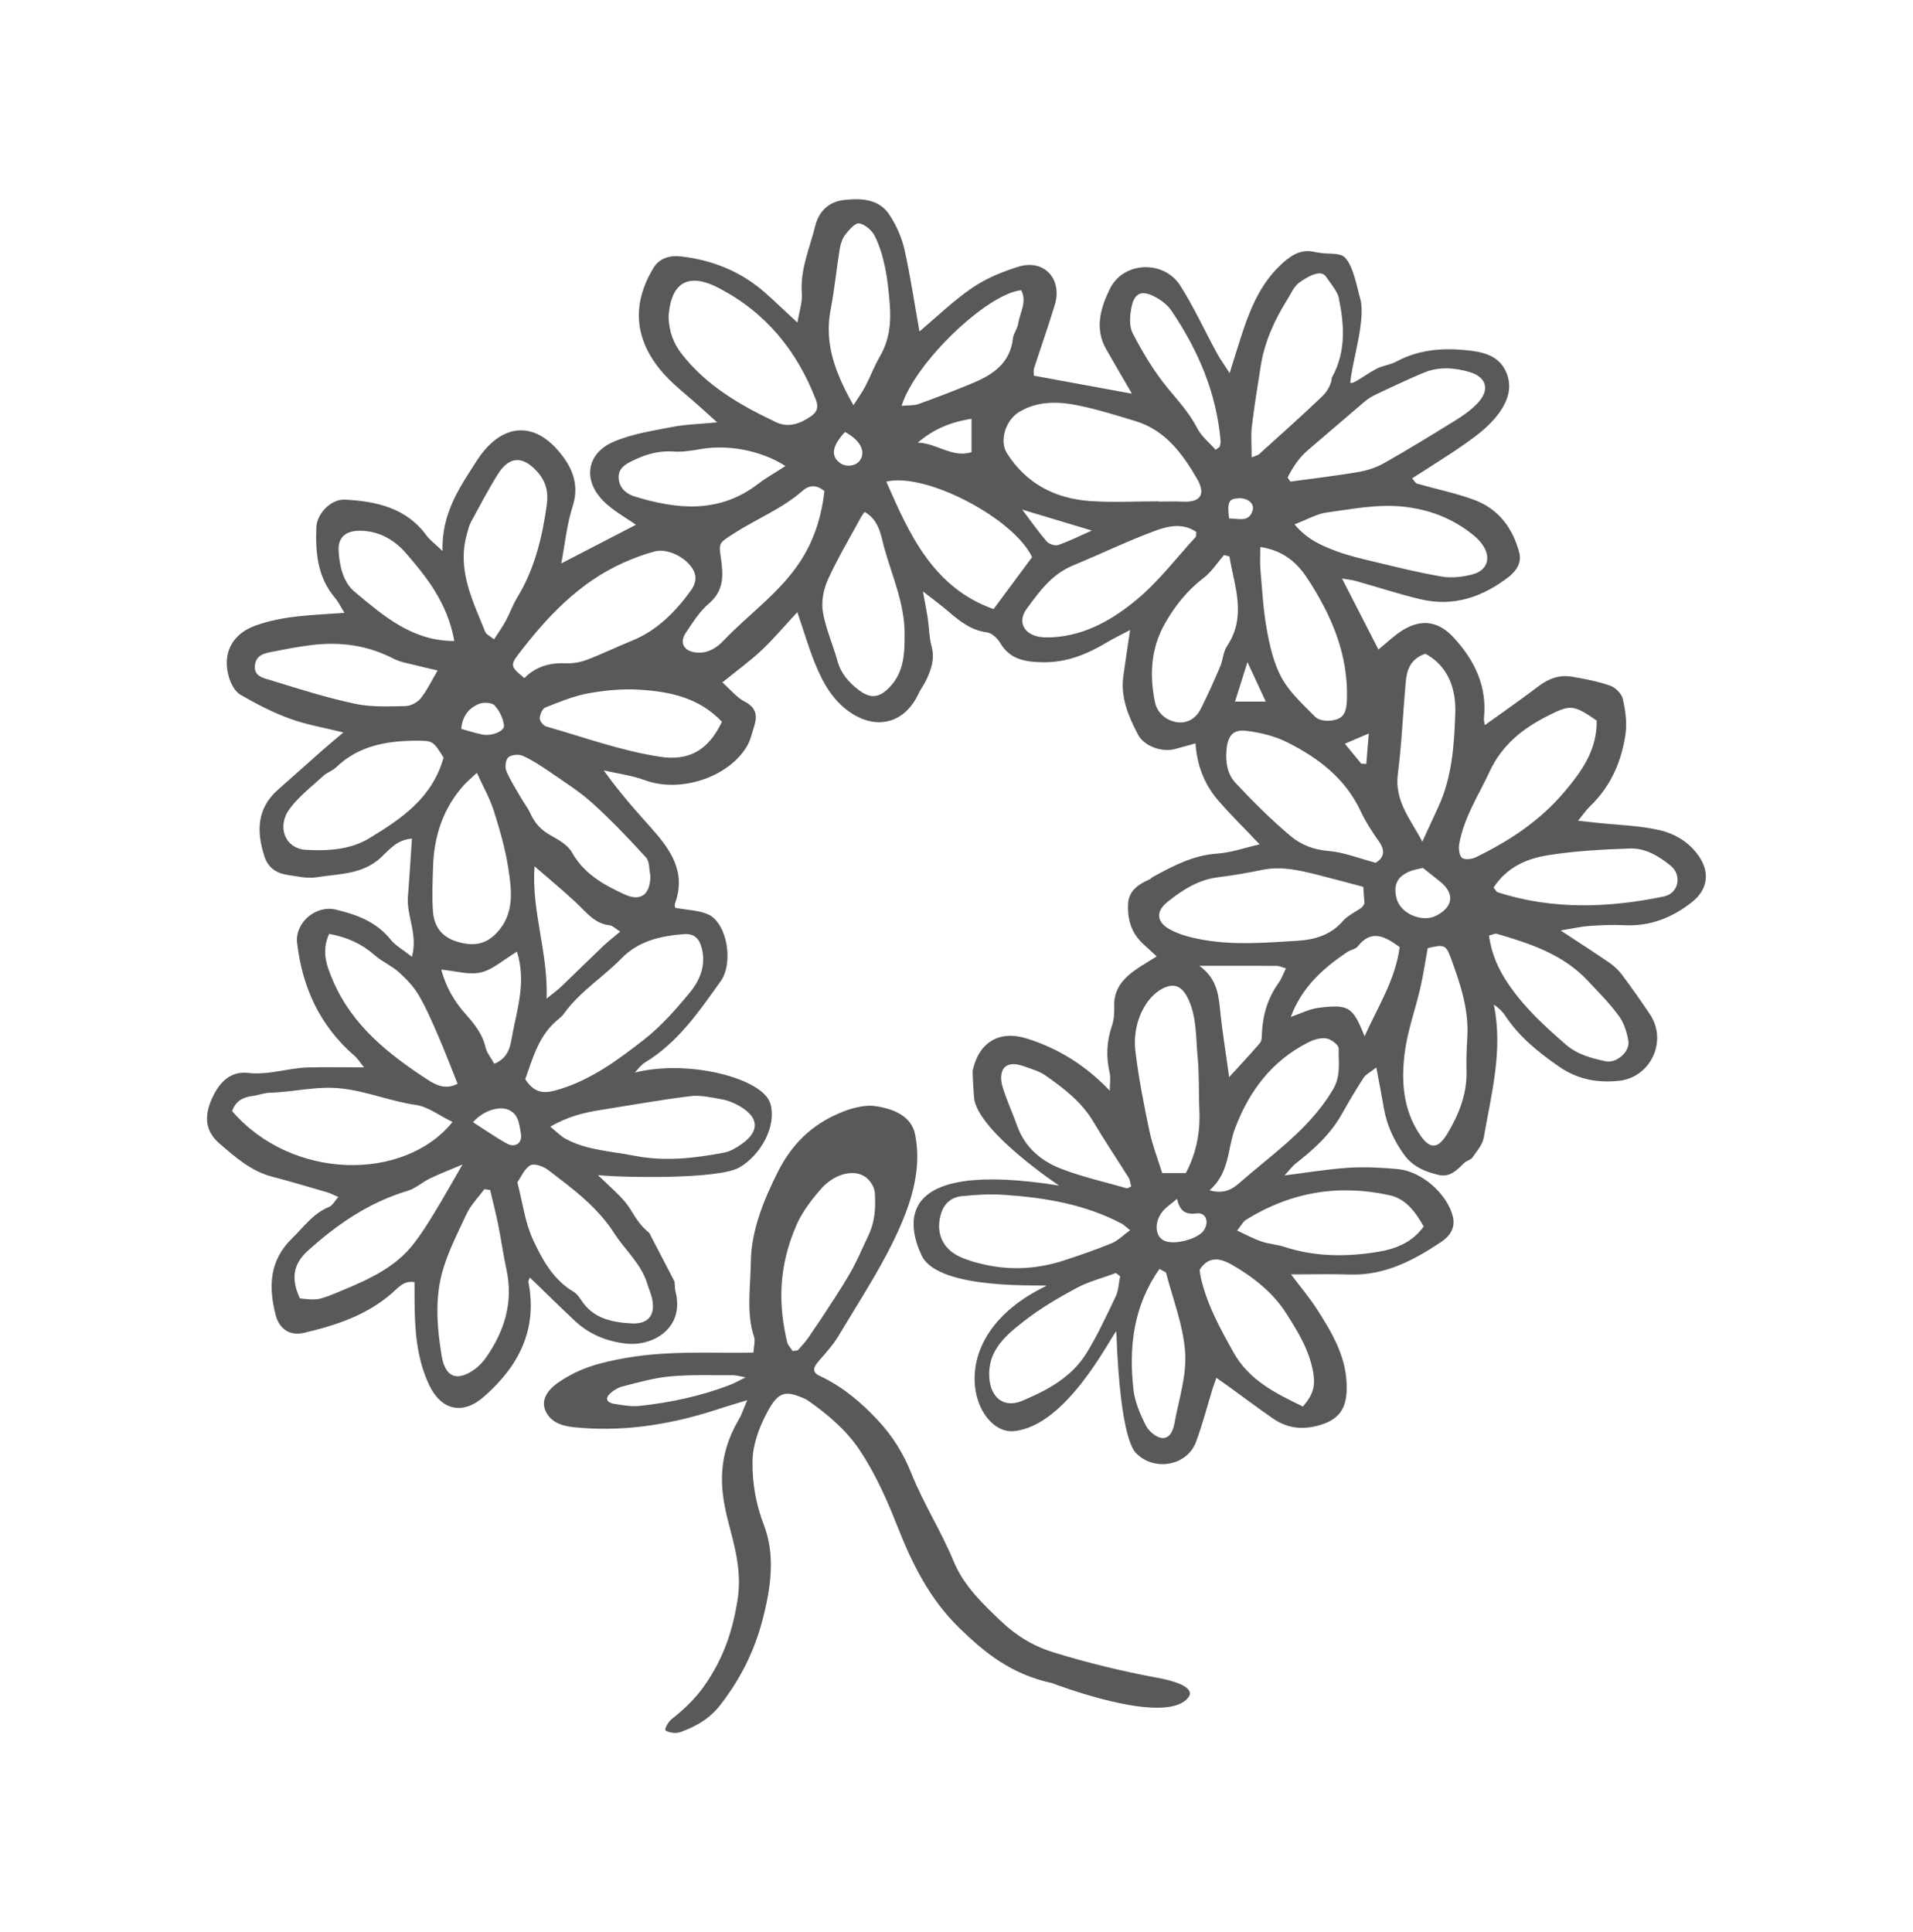 <?xml version="1.0" encoding="utf-8"?>
<!-- Generator: Adobe Illustrator 16.0.3, SVG Export Plug-In . SVG Version: 6.00 Build 0)  -->
<!DOCTYPE svg PUBLIC "-//W3C//DTD SVG 1.1//EN" "http://www.w3.org/Graphics/SVG/1.1/DTD/svg11.dtd">
<svg version="1.1" id="Layer_1" xmlns="http://www.w3.org/2000/svg" xmlns:xlink="http://www.w3.org/1999/xlink" x="0px" y="0px"
	 width="100px" height="101px" viewBox="0 0 100 101" enable-background="new 0 0 100 101" xml:space="preserve">
<g>
	<g>
		<path fill="#58595B" d="M60.576,26.208c0,0.005,0,0.008,0,0.014c0.41,0,0.824-0.019,1.234,0.003
			c0.998,0.054,1.213-0.426,0.762-1.201c-0.762-1.308-1.66-2.545-3.229-3.014c-0.984-0.295-1.968-0.609-2.974-0.814
			c-1.054-0.214-2.121-0.247-3.101,0.345c-0.694,0.42-1.041,1.502-0.635,2.146c1.006,1.597,2.523,2.377,4.357,2.507
			C58.182,26.276,59.381,26.208,60.576,26.208z M27.457,56.419c0.543,0.839,1.113,0.729,1.803,0.521
			c1.676-0.514,3.049-1.537,4.389-2.578c0.9-0.701,1.678-1.586,2.408-2.471c0.525-0.637,0.852-1.417,0.631-2.304
			c-0.121-0.484-0.365-0.796-0.93-0.754c-1.223,0.093-2.381,0.354-3.273,1.271c-0.971,0.998-2.186,1.739-3.01,2.892
			c-0.078,0.109-0.184,0.204-0.291,0.29C28.16,54.111,27.855,55.313,27.457,56.419z M34.951,16.587
			c0.021,0.73,0.248,1.358,0.688,1.92c1.301,1.669,3.076,2.689,4.941,3.57c0.635,0.301,1.27,0.069,1.828-0.327
			c0.316-0.224,0.393-0.465,0.234-0.874c-0.996-2.555-2.611-4.54-5.074-5.821c-1.523-0.794-2.443-0.347-2.609,1.351
			C34.953,16.474,34.953,16.542,34.951,16.587z M23.656,58.654c-0.701-0.34-1.283-0.801-1.918-0.891
			c-1.318-0.188-2.541-0.709-3.885-0.861c-1.301-0.146-2.5,0.193-3.748,0.222c-0.303,0.007-0.6,0.134-0.902,0.17
			c-0.523,0.06-0.898,0.286-1.068,0.793C15.277,61.73,21.146,61.766,23.656,58.654z M71.266,46.362
			c-0.811-0.213-1.619-0.436-2.432-0.639c-0.932-0.233-1.861-0.451-2.837-0.251c-0.767,0.157-1.54,0.293-2.317,0.388
			c-1.035,0.125-1.863,0.663-2.643,1.282c-0.63,0.499-0.596,1.062,0.129,1.452c0.499,0.271,1.079,0.42,1.643,0.523
			c1.66,0.308,3.338,0.168,5.006,0.065c0.895-0.056,1.736-0.289,2.377-1.024c0.258-0.299,0.658-0.475,0.988-0.713
			c0.051-0.037,0.078-0.108,0.147-0.207C71.311,47.012,71.292,46.744,71.266,46.362z M27.412,35.447
			c0.58-0.587,1.301-0.806,2.131-0.771c0.371,0.015,0.768-0.043,1.113-0.174c0.799-0.3,1.566-0.68,2.357-0.998
			c1.328-0.535,2.281-1.504,3.1-2.63c0.23-0.318,0.336-0.676,0.133-1.064c-0.332-0.639-1.318-1.162-2.01-0.985
			c-0.561,0.145-1.111,0.354-1.641,0.59c-2.32,1.038-3.998,2.826-5.504,4.8C26.664,34.771,26.707,34.881,27.412,35.447z
			 M27.045,61.809c0.281,1.09,0.404,2.106,0.814,2.991c0.482,1.043,1.053,2.095,2.119,2.728c0.17,0.099,0.301,0.283,0.414,0.453
			c0.617,0.944,1.588,1.145,2.602,1.203c0.887,0.053,1.275-0.423,1.096-1.278c-0.055-0.269-0.172-0.521-0.252-0.784
			c-0.316-1.057-1.16-1.762-1.727-2.646c-0.9-1.41-2.201-2.348-3.477-3.326c-0.24-0.184-0.713-0.344-0.914-0.229
			C27.412,61.098,27.246,61.521,27.045,61.809z M71.916,45.104c0.359-0.225,0.555-0.56,0.176-1.102
			c-0.354-0.504-0.699-1.025-0.958-1.582c-0.8-1.717-2.207-2.79-3.825-3.604c-0.656-0.332-1.422-0.521-2.158-0.609
			c-0.699-0.087-0.967,0.261-1.035,0.977c-0.063,0.646,0.039,1.287,0.471,1.746c0.913,0.973,1.862,1.925,2.882,2.781
			c0.533,0.448,1.203,0.715,1.976,0.775C70.238,44.549,71.018,44.868,71.916,45.104z M23.188,39.605
			c-0.547-0.869-0.547-0.894-1.516-0.883c-1.508,0.017-2.943,0.279-4.094,1.385c-0.191,0.186-0.477,0.273-0.676,0.454
			c-0.604,0.555-1.277,1.065-1.758,1.717c-0.701,0.952-0.232,2.095,0.863,2.151c1.131,0.06,2.314-0.005,3.307-0.612
			C20.959,42.812,22.588,41.742,23.188,39.605z M83.468,37.672c-1.21-0.834-1.368-0.853-2.549-0.256
			c-1.31,0.661-2.396,1.515-3.048,2.914c-0.576,1.24-1.342,2.395-1.588,3.769c-0.043,0.242-0.016,0.6,0.134,0.74
			c0.127,0.12,0.515,0.08,0.72-0.02c1.764-0.854,3.371-1.915,4.653-3.439C82.691,40.31,83.48,39.222,83.468,37.672z M67.309,24.96
			c0.047,0.072,0.094,0.145,0.143,0.217c1.173-0.162,2.351-0.297,3.52-0.495c0.465-0.079,0.945-0.228,1.356-0.458
			c1.248-0.706,2.473-1.456,3.694-2.21c0.405-0.252,0.813-0.528,1.149-0.864c0.785-0.782,0.505-1.45-0.354-1.701
			c-0.823-0.24-1.625-0.287-2.418,0.045c-0.821,0.344-1.625,0.729-2.433,1.107c-0.217,0.102-0.43,0.224-0.61,0.376
			c-0.996,0.842-1.979,1.699-2.972,2.543C67.908,23.924,67.583,24.423,67.309,24.96z M59.076,64.313
			c-0.27-0.213-0.34-0.291-0.426-0.336c-1.92-1.02-4.01-1.365-6.139-1.513c-0.746-0.053-1.507-0.008-2.25,0.071
			c-0.496,0.053-0.885,0.348-1.055,0.867c-0.32,0.981,0.025,1.865,0.971,2.299c0.431,0.197,0.9,0.324,1.365,0.425
			c1.371,0.292,2.729,0.204,4.06-0.229c0.848-0.275,1.688-0.567,2.514-0.904C58.434,64.861,58.691,64.59,59.076,64.313z
			 M45.195,26.762c-0.068,0.101-0.135,0.179-0.184,0.269c-0.586,1.083-1.221,2.146-1.73,3.264c-0.229,0.502-0.355,1.143-0.268,1.679
			c0.141,0.869,0.521,1.698,0.758,2.556c0.182,0.672,0.602,1.153,1.129,1.55c0.619,0.468,1.084,0.402,1.623-0.176
			c0.748-0.798,0.768-1.775,0.764-2.794c-0.004-1.581-0.656-3.004-1.066-4.477C46.049,28.013,45.971,27.194,45.195,26.762z
			 M24.928,40.401c-0.342,0.322-0.527,0.474-0.684,0.648c-1.078,1.207-1.553,2.647-1.604,4.24c-0.027,0.789-0.064,1.583-0.006,2.367
			c0.061,0.771,0.445,1.324,1.262,1.572c0.797,0.241,1.457,0.178,2.053-0.442c0.961-1.004,0.803-2.226,0.621-3.407
			c-0.156-1.011-0.447-2.01-0.756-2.989C25.613,41.755,25.275,41.162,24.928,40.401z M46.332,25.179
			c1.23,2.826,2.482,5.552,5.605,6.664c0.682-0.92,1.348-1.819,2.014-2.717C53.016,27.124,48.416,24.675,46.332,25.179z
			 M43.098,25.672c-0.404-0.333-0.785-0.331-1.137-0.021c-1.088,0.959-2.441,1.483-3.639,2.263
			c-0.746,0.484-0.756,0.457-0.633,1.299c0.127,0.869,0.156,1.676-0.637,2.343c-0.486,0.41-0.84,0.991-1.203,1.529
			c-0.34,0.507-0.109,0.939,0.496,1.021c0.607,0.082,1.096-0.215,1.471-0.608c1.309-1.379,2.896-2.466,3.979-4.091
			C42.566,28.245,42.936,27.022,43.098,25.672z M25.826,33.423c0.227-0.354,0.441-0.65,0.615-0.971
			c0.213-0.393,0.359-0.823,0.59-1.202c0.916-1.499,1.314-3.155,1.553-4.869c0.09-0.651-0.045-1.214-0.494-1.716
			c-0.756-0.845-1.469-0.83-2.068,0.13c-0.51,0.815-0.955,1.672-1.414,2.517c-0.096,0.178-0.137,0.389-0.195,0.586
			c-0.541,1.868,0.289,3.487,0.951,5.132C25.418,33.165,25.609,33.245,25.826,33.423z M74.633,49.565
			c-0.142,0.77-0.238,1.444-0.392,2.107c-0.261,1.123-0.666,2.223-0.81,3.359c-0.185,1.465-0.1,2.938,0.768,4.251
			c0.539,0.817,0.962,0.823,1.482-0.054c0.6-1.006,1.014-2.067,0.979-3.271c-0.017-0.581,0.009-1.166,0.043-1.747
			c0.082-1.44-0.368-2.776-0.849-4.094C75.585,49.367,75.479,49.372,74.633,49.565z M61.988,61.325
			c0.556-1.05,0.759-2.142,0.707-3.298c-0.043-0.924,0-1.855-0.09-2.775c-0.104-1.051-0.035-2.145-0.539-3.123
			c-0.299-0.578-0.7-0.746-1.271-0.462c-0.318,0.16-0.618,0.437-0.822,0.731c-0.533,0.763-0.723,1.668-0.619,2.559
			c0.166,1.395,0.438,2.777,0.728,4.152c0.157,0.757,0.444,1.486,0.67,2.216C61.234,61.325,61.605,61.325,61.988,61.325z
			 M62.537,27.813c-0.676-0.479-1.452-0.323-2.117-0.078c-1.469,0.539-2.885,1.231-4.336,1.828
			c-1.105,0.456-1.762,1.373-2.426,2.279c-0.416,0.566-0.223,1.167,0.441,1.391c0.311,0.104,0.672,0.1,1.006,0.077
			c1.682-0.118,3.098-0.947,4.324-1.971c1.141-0.95,2.063-2.165,3.073-3.27C62.54,28.032,62.521,27.943,62.537,27.813z
			 M25.621,62.209c-0.102-0.014-0.203-0.027-0.305-0.041C25,62.604,24.6,63.001,24.379,63.48c-0.512,1.113-1.104,2.23-1.354,3.412
			c-0.273,1.289-0.16,2.65,0.061,3.976c0.186,1.114,0.777,1.382,1.705,0.731c0.246-0.172,0.463-0.41,0.635-0.658
			c0.955-1.379,1.412-2.873,1.051-4.563c-0.172-0.801-0.287-1.614-0.447-2.418C25.91,63.372,25.758,62.792,25.621,62.209z
			 M28.766,58.902c0.33,0.265,0.549,0.5,0.818,0.644c1.115,0.593,2.367,0.634,3.576,0.873c1.588,0.313,3.137,0.133,4.688-0.161
			c0.322-0.061,0.641-0.252,0.916-0.445c0.953-0.676,0.922-1.381-0.086-1.98c-0.291-0.173-0.625-0.307-0.955-0.365
			c-0.539-0.101-1.1-0.229-1.631-0.164c-1.559,0.19-3.107,0.471-4.66,0.717C30.559,58.157,29.703,58.354,28.766,58.902z
			 M65.881,28.596c0,0.43-0.025,0.801,0.006,1.166c0.092,1.059,0.146,2.126,0.338,3.167c0.157,0.866,0.363,1.771,0.783,2.527
			c0.424,0.761,1.118,1.379,1.739,2.016c0.157,0.161,0.498,0.225,0.744,0.206c0.672-0.054,0.892-0.313,0.918-1.102
			c0.079-2.358-0.802-4.406-2.066-6.337C67.771,29.367,67.048,28.774,65.881,28.596z M67.67,27.413
			c0.657,0.793,1.441,1.125,2.23,1.416c0.604,0.222,1.238,0.373,1.867,0.521c1.198,0.285,2.396,0.591,3.608,0.793
			c0.522,0.087,1.108,0.02,1.625-0.124c0.769-0.214,0.954-0.877,0.5-1.536c-0.135-0.195-0.312-0.371-0.496-0.52
			c-1.071-0.866-2.3-1.336-3.671-1.478c-1.342-0.138-2.652,0.128-3.965,0.305C68.818,26.865,68.299,27.175,67.67,27.413z
			 M24.178,60.878c-0.717,0.304-1.221,0.495-1.703,0.729c-0.398,0.192-0.748,0.52-1.162,0.645c-2.018,0.604-3.697,1.752-5.232,3.145
			c-0.762,0.692-0.877,1.465-0.402,2.482c0.963,0.104,0.961,0.102,2.25-0.436c1.4-0.58,2.773-1.215,3.727-2.461
			c0.393-0.515,0.738-1.066,1.076-1.621C23.186,62.614,23.613,61.852,24.178,60.878z M64.266,29.091
			c-0.094-0.025-0.187-0.051-0.279-0.076c-0.353,0.403-0.649,0.876-1.067,1.195c-0.835,0.637-1.46,1.412-1.985,2.316
			c-0.771,1.322-0.856,2.709-0.567,4.154c0.108,0.548,0.517,0.92,1.017,1.047c0.578,0.149,1.098-0.11,1.379-0.659
			c0.368-0.727,0.701-1.472,1.021-2.222c0.147-0.343,0.153-0.765,0.354-1.064C65.186,32.208,64.525,30.654,64.266,29.091z
			 M65.43,23.911c0.254-0.104,0.329-0.115,0.377-0.157c1.11-1.007,2.234-2,3.314-3.039c0.252-0.24,0.484-0.633,0.498-0.966
			c0.807-1.452,0.613-2.938,0.363-4.181c-0.066-0.333-0.463-0.8-0.668-1.107c-0.28-0.421-1.021,0.041-1.406,0.322
			c-0.271,0.198-0.422,0.566-0.598,0.849c-0.678,1.083-1.209,2.232-1.408,3.508c-0.164,1.052-0.34,2.103-0.463,3.157
			C65.382,22.789,65.43,23.295,65.43,23.911z M17.205,48.821c-0.42,0.922-0.125,1.686,0.199,2.441
			c1.004,2.348,2.902,3.85,4.959,5.188c0.434,0.283,0.943,0.531,1.557,0.206c-0.35-0.869-0.662-1.698-1.016-2.511
			c-0.313-0.722-0.623-1.449-1.021-2.125c-0.266-0.451-0.648-0.85-1.041-1.202c-0.379-0.339-0.873-0.549-1.256-0.884
			C18.922,49.351,18.17,48.997,17.205,48.821z M74.423,64.117c-0.462-0.817-0.964-1.454-1.788-1.635
			c-2.668-0.586-5.182-0.162-7.506,1.289c-0.15,0.095-0.242,0.287-0.461,0.559c0.494,0.227,0.875,0.438,1.279,0.574
			c0.389,0.132,0.813,0.154,1.201,0.281c1.578,0.516,3.188,0.525,4.795,0.273C72.893,65.313,73.801,64.986,74.423,64.117z
			 M58.555,66.723c-0.072-0.058-0.145-0.115-0.217-0.173c-0.697,0.259-1.436,0.444-2.084,0.795
			c-0.957,0.515-1.906,1.077-2.758,1.746c-0.936,0.732-1.879,1.524-1.781,2.933c0.072,1.043,0.76,1.605,1.713,1.209
			c1.301-0.545,2.572-1.221,3.346-2.463c0.593-0.951,1.063-1.979,1.547-2.992C58.471,67.46,58.479,67.076,58.555,66.723z
			 M37.74,37.733c-1.213-1.281-2.758-1.584-4.34-1.678c-0.883-0.054-1.793,0.035-2.666,0.195c-0.764,0.142-1.502,0.448-2.23,0.738
			c-0.154,0.062-0.283,0.368-0.289,0.565c-0.004,0.145,0.189,0.383,0.342,0.426c1.965,0.563,3.893,1.267,5.926,1.58
			C36,39.795,37.012,39.248,37.74,37.733z M77.836,48.907c0.129,0.977,0.502,1.778,1.001,2.518c0.828,1.229,1.91,2.226,3.026,3.191
			c0.604,0.521,1.328,0.702,2.057,0.864c0.578,0.129,1.295-0.502,1.201-1.063c-0.076-0.456-0.23-0.945-0.501-1.313
			c-0.481-0.657-1.067-1.244-1.628-1.842c-1.293-1.38-3.016-1.938-4.758-2.449C78.152,48.792,78.044,48.856,77.836,48.907z
			 M68.109,73.529c0.535-0.611,0.649-1.077,0.545-1.731c-0.196-1.202-0.811-2.19-1.428-3.155c-0.686-1.069-1.703-1.875-2.809-2.514
			c-0.572-0.331-1.22-0.523-1.707,0.256c0.018,0.111,0.027,0.247,0.057,0.379c0.315,1.422,1.012,2.678,1.711,3.934
			C65.296,72.158,66.68,72.841,68.109,73.529z M63.229,62.225c0.732,0.215,1.19-0.062,1.518-0.348
			c1.74-1.527,3.689-2.831,4.924-4.902c0.441-0.746,0.289-1.445,0.307-2.168c0.004-0.179-0.4-0.484-0.647-0.522
			c-0.308-0.046-0.677,0.071-0.968,0.22c-1.894,0.973-3.068,2.532-3.813,4.512C64.158,60.057,64.291,61.293,63.229,62.225z
			 M34,45.789c-0.072-0.328-0.039-0.751-0.234-0.966c-0.896-0.984-1.818-1.951-2.803-2.843c-0.68-0.612-1.469-1.106-2.227-1.63
			c-0.449-0.309-0.912-0.612-1.404-0.836c-0.211-0.095-0.59-0.064-0.756,0.073c-0.143,0.119-0.193,0.511-0.109,0.71
			c0.203,0.496,0.504,0.951,0.773,1.42c0.15,0.262,0.344,0.505,0.469,0.778c0.219,0.484,0.521,0.856,0.996,1.129
			c0.438,0.251,0.963,0.525,1.191,0.934c0.631,1.124,1.66,1.697,2.74,2.195C33.51,47.155,33.988,46.763,34,45.789z M78.075,46.401
			c0.122,0.146,0.155,0.227,0.21,0.245c2.877,0.922,5.785,0.821,8.697,0.219c0.762-0.157,0.963-1.103,0.352-1.606
			c-0.609-0.501-1.324-0.93-2.132-0.902c-1.433,0.049-2.874,0.128-4.286,0.352C79.805,44.884,78.762,45.341,78.075,46.401z
			 M22.877,35.05c-0.408-0.096-0.768-0.173-1.123-0.265c-0.396-0.104-0.82-0.163-1.176-0.348c-1.357-0.705-2.793-0.9-4.289-0.716
			c-0.646,0.08-1.287,0.201-1.928,0.328c-0.432,0.086-0.938,0.126-1.029,0.689c-0.105,0.642,0.48,0.715,0.855,0.832
			c1.441,0.45,2.887,0.904,4.359,1.219c0.855,0.184,1.768,0.139,2.654,0.123c0.271-0.006,0.619-0.19,0.791-0.404
			C22.324,36.092,22.557,35.595,22.877,35.05z M44.613,21.185c0.268-0.424,0.467-0.689,0.615-0.979
			c0.27-0.519,0.475-1.071,0.768-1.575c0.492-0.845,0.59-1.754,0.518-2.693c-0.051-0.65-0.113-1.307-0.246-1.944
			c-0.117-0.567-0.283-1.144-0.541-1.657c-0.15-0.296-0.51-0.607-0.816-0.659c-0.207-0.036-0.529,0.338-0.723,0.588
			c-0.16,0.205-0.25,0.492-0.293,0.756c-0.17,1.046-0.27,2.104-0.471,3.145C43.074,17.962,43.662,19.505,44.613,21.185z
			 M59.13,62.025c-0.041-0.148-0.052-0.325-0.132-0.459c-0.615-0.983-1.264-1.946-1.855-2.942c-0.615-1.03-1.535-1.731-2.485-2.396
			c-0.328-0.229-0.74-0.345-1.125-0.483c-1.125-0.405-1.353,0.346-1.115,1.104c0.213,0.686,0.515,1.342,0.758,2.019
			c0.402,1.116,1.246,1.825,2.289,2.229c1.111,0.43,2.285,0.693,3.435,1.023C58.947,62.134,59.018,62.073,59.13,62.025z
			 M74.512,34.175c-0.771,0.262-0.973,0.83-1.029,1.474c-0.143,1.603-0.209,3.216-0.412,4.812c-0.186,1.437,0.688,2.394,1.279,3.539
			c0.305-0.661,0.565-1.229,0.828-1.796c0.729-1.564,0.84-3.263,0.896-4.93C76.115,36.037,75.723,34.834,74.512,34.175z
			 M41.057,24.364c-1.273-0.827-3.033-1.134-4.422-0.888c-0.469,0.083-0.955,0.164-1.424,0.129c-0.75-0.056-1.424,0.136-2.082,0.451
			c-0.408,0.196-0.828,0.411-0.789,0.957c0.039,0.506,0.402,0.81,0.838,0.942c2.232,0.687,4.422,0.895,6.439-0.649
			C40.037,24.983,40.506,24.723,41.057,24.364z M23.75,33.51c-0.363-2.04-1.521-3.417-2.521-4.583
			c-0.598-0.698-1.428-1.183-2.424-1.18c-0.742,0-1.143,0.35-1.104,1.044c0.043,0.8,0.238,1.65,0.842,2.15
			C20.037,32.183,21.529,33.512,23.75,33.51z M60.607,66.336c-1.377,1.973-1.604,4.112-1.354,6.327
			c0.072,0.632,0.347,1.261,0.634,1.838c0.147,0.295,0.51,0.619,0.817,0.67c0.435,0.071,0.622-0.387,0.688-0.759
			c0.227-1.235,0.643-2.49,0.561-3.709c-0.094-1.4-0.637-2.771-0.995-4.151C60.939,66.482,60.795,66.448,60.607,66.336z
			 M47.131,21.215c0.371-0.035,0.646-0.005,0.883-0.092c0.963-0.349,1.922-0.712,2.865-1.109c1.051-0.44,1.928-1.047,2.07-2.32
			c0.029-0.264,0.236-0.505,0.275-0.769c0.084-0.578,0.477-1.141,0.159-1.752C51.607,15.353,47.848,18.925,47.131,21.215z
			 M63.544,23.512c0.069-0.05,0.14-0.098,0.21-0.146c0.02-0.099,0.061-0.199,0.053-0.296c-0.211-2.525-1.177-4.771-2.582-6.844
			c-0.201-0.296-0.533-0.539-0.856-0.711c-0.679-0.358-1.063-0.209-1.216,0.521c-0.094,0.447-0.139,1.013,0.058,1.388
			c0.517,0.992,1.099,1.974,1.806,2.835c0.563,0.688,1.156,1.328,1.571,2.132C62.805,22.816,63.218,23.141,63.544,23.512z
			 M73.167,49.511c-0.783-0.568-1.479-0.94-2.188-0.04c-0.115,0.148-0.367,0.181-0.539,0.293c-1.297,0.858-2.406,1.88-2.963,3.397
			c0.515-0.175,0.969-0.415,1.443-0.474c1.594-0.198,1.794-0.058,2.413,1.487C72.035,52.611,72.938,51.227,73.167,49.511z
			 M28.574,52.203c0.354-0.288,0.57-0.439,0.758-0.619c0.74-0.708,1.467-1.429,2.209-2.135c0.256-0.245,0.541-0.462,0.879-0.746
			c-0.258-0.162-0.395-0.313-0.543-0.329c-0.795-0.083-1.223-0.678-1.742-1.167c-0.688-0.644-1.414-1.242-2.195-1.921
			C27.777,47.667,28.658,49.772,28.574,52.203z M62.693,50.491c0.867,0.62,0.996,1.407,1.08,2.245
			c0.113,1.141,0.301,2.271,0.479,3.574c0.622-0.683,1.133-1.223,1.613-1.785c0.093-0.108,0.091-0.313,0.099-0.477
			c0.038-0.977,0.304-1.874,0.88-2.676c0.148-0.205,0.233-0.454,0.379-0.748c-0.229-0.064-0.354-0.13-0.479-0.131
			C65.443,50.488,64.146,50.491,62.693,50.491z M27.025,49.751c-0.725,0.436-1.266,0.942-1.893,1.086
			c-0.623,0.143-1.328-0.08-2.068-0.147c0.244,0.886,0.666,1.639,1.258,2.304c0.457,0.516,0.889,1.035,1.053,1.74
			c0.07,0.308,0.299,0.576,0.463,0.877c0.818-0.332,0.854-1.043,0.959-1.592C27.057,52.662,27.506,51.292,27.025,49.751z
			 M74.383,45.372c-0.232,0.058-0.438,0.087-0.625,0.158c-0.708,0.264-0.938,0.711-0.756,1.436c0.199,0.794,1.338,1.287,2.082,0.901
			c0.904-0.468,0.969-1.178,0.159-1.81C74.977,45.849,74.713,45.636,74.383,45.372z M38.643,61.036
			c-1.094,0.624-6.105,0.53-7.387,0.396c0.588,0.572,1.055,0.959,1.434,1.42c0.379,0.457,0.576,1.061,1.25,1.601l1.32,2.542
			c0.025,0.271,0.021,0.404,0.053,0.529c0.484,1.922-1.189,2.858-2.553,2.718c-1.004-0.104-1.939-0.472-2.697-1.179
			c-0.793-0.742-1.564-1.506-2.363-2.276c-0.023,0.065-0.094,0.159-0.078,0.235c0.492,2.496-0.523,4.422-2.336,6.002
			c-1.102,0.961-2.221,0.707-2.85-0.619c-0.666-1.396-0.756-2.909-0.766-4.428c-0.004-0.304-0.002-0.607-0.002-0.949
			c-0.555-0.098-0.857,0.293-1.162,0.562c-1.334,1.172-2.953,1.699-4.627,2.09c-0.727,0.169-1.283-0.204-1.471-0.939
			c-0.375-1.47-0.338-2.835,0.859-4.001c0.615-0.6,1.107-1.313,1.945-1.65c0.166-0.066,0.27-0.287,0.473-0.516
			c-0.248-0.104-0.416-0.195-0.596-0.248c-0.951-0.277-1.902-0.563-2.863-0.813c-1.111-0.288-1.936-1.026-2.764-1.743
			c-0.697-0.604-0.803-1.343-0.422-2.248c0.361-0.854,0.941-1.545,1.922-1.433c1.088,0.126,2.09-0.256,3.139-0.285
			c0.926-0.024,1.852-0.005,2.928-0.005c-0.213-0.265-0.326-0.455-0.482-0.59c-1.814-1.559-2.74-3.572-3.016-5.906
			c-0.125-1.052,0.961-2.006,2.029-1.75c1.072,0.256,2.102,0.629,2.844,1.549c0.266,0.332,0.672,0.554,1.129,0.916
			c0.322-1.186-0.291-2.144-0.211-3.143c0.082-0.988,0.139-1.979,0.211-3.035c-0.799,0.062-1.197,0.596-1.619,0.988
			c-0.973,0.901-2.207,0.848-3.367,1.033c-0.49,0.078-1.023-0.047-1.531-0.126c-0.574-0.09-1.004-0.369-1.199-0.976
			c-0.418-1.312-0.391-2.507,0.73-3.49c0.775-0.68,1.539-1.371,2.313-2.053c0.33-0.292,0.672-0.571,1.088-0.926
			c-1.012-0.253-1.936-0.405-2.799-0.721c-0.896-0.327-1.758-0.771-2.584-1.252c-0.281-0.163-0.492-0.565-0.594-0.901
			c-0.373-1.232,0.154-2.259,1.346-2.698c1.49-0.55,3.064-0.559,4.689-0.68c-0.174-0.277-0.305-0.559-0.496-0.785
			c-0.914-1.08-1.029-2.367-0.973-3.694c0.031-0.721,0.775-1.479,1.498-1.44c1.645,0.088,3.203,0.427,4.264,1.879
			c0.172,0.232,0.418,0.409,0.834,0.809c-0.059-2.004,0.934-3.389,1.803-4.741c1.172-1.824,2.949-2.268,4.488-0.203
			c0.57,0.765,0.836,1.593,0.51,2.607c-0.309,0.963-0.404,1.994-0.594,2.984c1.324-0.685,2.664-1.379,3.902-2.02
			c-0.518-0.37-1.193-0.729-1.705-1.247c-1.088-1.097-0.869-2.494,0.541-3.096c0.959-0.41,2.033-0.57,3.068-0.773
			c0.689-0.136,1.402-0.147,2.342-0.238c-0.396-0.356-0.59-0.529-0.779-0.704c-0.756-0.695-1.609-1.312-2.242-2.105
			c-1.314-1.646-1.424-3.427-0.303-5.271c0.318-0.523,0.873-0.663,1.447-0.595c1.646,0.194,3.127,0.787,4.381,1.895
			c0.531,0.47,1.043,0.962,1.693,1.564c0.1-0.612,0.268-1.078,0.23-1.528c-0.096-1.249,0.412-2.357,0.699-3.52
			c0.197-0.796,0.73-1.274,1.502-1.362c0.896-0.101,1.848-0.067,2.404,0.809c0.344,0.54,0.621,1.162,0.762,1.785
			c0.314,1.403,0.523,2.832,0.781,4.278c0.928-0.779,1.787-1.619,2.764-2.283c0.723-0.492,1.573-0.843,2.416-1.102
			c1.336-0.413,2.307,0.643,1.894,2.003c-0.339,1.115-0.728,2.214-1.087,3.322c-0.03,0.091-0.006,0.199-0.006,0.373
			c1.694,0.313,3.392,0.623,5.125,0.941c-0.442-0.766-0.901-1.546-1.351-2.333c-0.62-1.093-0.271-2.192,0.205-3.158
			c0.705-1.429,2.816-1.505,3.67-0.164c0.716,1.126,1.274,2.351,1.912,3.525c0.156,0.286,0.351,0.552,0.672,1.055
			c0.283-0.903,0.479-1.548,0.691-2.187c0.448-1.341,1.004-2.612,2.102-3.585c0.492-0.438,0.99-0.722,1.664-0.559
			c0.102,0.023,0.203,0.034,0.308,0.049c0.429,0.065,0.998-0.019,1.252,0.228c0.449,0.435,0.636,1.556,0.808,2.154
			c0.312,1.085-0.414,3.26-0.517,4.374c0.043,0.229,0.92-0.517,1.534-0.776c0.341-0.115,0.642-0.174,0.898-0.313
			c1.137-0.609,2.354-0.707,3.604-0.586c0.843,0.083,1.688,0.244,2.088,1.094c0.438,0.93,0.022,1.774-0.567,2.471
			c-0.438,0.516-1.002,0.941-1.562,1.334c-0.888,0.625-1.817,1.189-2.763,1.802c0.123,0.139,0.174,0.253,0.25,0.274
			c0.988,0.283,2.002,0.489,2.964,0.84c1.286,0.468,2.051,1.475,2.388,2.777c0.13,0.506-0.145,0.945-0.548,1.258
			c-1.368,1.057-2.89,1.586-4.62,1.172c-1.134-0.271-2.245-0.637-3.37-0.953c-0.187-0.054-0.384-0.071-0.728-0.131
			c0.686,1.334,1.302,2.537,1.902,3.711c0.45-0.362,0.836-0.744,1.285-1.02c0.997-0.608,1.879-0.447,2.667,0.415
			c1.091,1.192,1.737,2.546,1.563,4.208c-0.012,0.098,0.025,0.201,0.047,0.351c0.962-0.691,1.906-1.348,2.822-2.044
			c0.526-0.398,1.094-0.598,1.733-0.488c0.673,0.115,1.351,0.245,1.992,0.467c0.274,0.096,0.597,0.411,0.662,0.681
			c0.136,0.59,0.229,1.229,0.149,1.82c-0.203,1.461-0.777,2.771-1.867,3.816c-0.191,0.183-0.34,0.407-0.615,0.744
			c0.425,0.048,0.713,0.08,1.001,0.111c1.09,0.118,2.202,0.141,3.263,0.386c0.821,0.189,1.586,0.65,2.081,1.408
			c0.558,0.849,0.408,1.721-0.396,2.354c-1.033,0.815-2.186,1.271-3.528,1.205c-0.616-0.031-1.239-0.005-1.856,0.041
			c-0.455,0.034-0.903,0.14-1.479,0.234c0.941,0.619,1.738,1.129,2.518,1.665c0.252,0.173,0.493,0.388,0.676,0.631
			c0.511,0.682,0.998,1.378,1.474,2.085c0.935,1.39,0.045,3.309-1.63,3.479c-1.117,0.115-2.154-0.071-3.126-0.747
			c-1.087-0.754-2.091-1.562-2.821-2.678c-0.143-0.216-0.339-0.394-0.582-0.56c0.493,2.389-0.132,4.666-0.527,6.952
			c-0.063,0.372-0.364,0.714-0.594,1.043c-0.091,0.13-0.307,0.164-0.426,0.281c-0.373,0.37-0.745,0.765-1.33,0.629
			c-0.709-0.164-1.363-0.428-1.82-1.067c-0.531-0.742-0.9-1.537-1.055-2.437c-0.107-0.638-0.234-1.274-0.39-2.114
			c-0.31,0.244-0.546,0.355-0.669,0.543c-0.408,0.629-0.786,1.276-1.155,1.928c-0.589,1.039-1.452,1.812-2.373,2.537
			c-0.203,0.159-0.358,0.375-0.603,0.635c1.197-0.149,2.271-0.332,3.349-0.401c0.853-0.054,1.718-0.009,2.569,0.069
			c1.252,0.115,2.588,1.291,2.882,2.484c0.144,0.584-0.157,1.024-0.603,1.321c-1.443,0.964-2.951,1.765-4.77,1.708
			c-0.979-0.031-1.96-0.006-3.088-0.006c0.498,0.662,0.961,1.205,1.344,1.8c0.839,1.302,1.626,2.627,1.566,4.272
			c-0.034,0.975-0.432,1.51-1.365,1.795c-0.881,0.269-1.708,0.201-2.467-0.321c-0.789-0.543-1.557-1.122-2.334-1.685
			c-0.189-0.138-0.383-0.271-0.641-0.453c-0.08,0.224-0.141,0.371-0.188,0.522c-0.291,0.942-0.535,1.902-0.879,2.824
			c-0.455,1.222-2.092,1.551-3.062,0.661c-0.124-0.114-0.896-0.582-1.106-6.449c-0.34,0.381-2.611,4.986-5.369,5.227
			c-2.096,0.182-3.912-4.887,1.707-7.59c0.227-0.109-5.635,0.316-6.521-1.604c-0.709-1.537-1.553-5.037,7.191-3.644
			c0,0-4.006-2.66-4.42-4.435c-0.037-0.163-0.115-1.49-0.092-1.59c0.324-1.47,1.393-2.108,2.813-1.666
			c1.66,0.519,3.092,1.411,4.35,2.733c0-0.369,0.055-0.675-0.01-0.951c-0.188-0.829-0.156-1.629,0.121-2.438
			c0.107-0.316,0.135-0.68,0.121-1.02c-0.033-0.905,0.475-1.473,1.152-1.938c0.332-0.229,0.682-0.432,1.07-0.675
			c-0.281-0.26-0.505-0.464-0.726-0.668c-0.601-0.556-0.806-1.272-0.772-2.055c0.026-0.719,0.551-1.049,1.135-1.31
			c0.063-0.027,0.104-0.091,0.166-0.123c1.052-0.576,2.099-1.131,3.348-1.217c0.725-0.05,1.434-0.303,2.229-0.483
			c-0.797-0.84-1.527-1.552-2.188-2.324c-0.699-0.817-1.084-1.797-1.165-2.956c-0.409,0.113-0.732,0.203-1.057,0.293
			c-0.694,0.191-1.633-0.138-1.961-0.773c-0.49-0.945-0.908-1.929-0.754-3.041c0.106-0.774,0.227-1.546,0.354-2.407
			c-0.438,0.231-0.855,0.434-1.258,0.673c-1.02,0.61-2.09,1.037-3.305,1.015c-0.889-0.016-1.707-0.127-2.225-1.003
			c-0.143-0.246-0.438-0.529-0.691-0.561c-0.844-0.102-1.43-0.591-2.033-1.102c-0.434-0.371-0.898-0.708-1.32-1.038
			c0.086,0.479,0.182,0.945,0.254,1.414c0.072,0.476,0.068,0.971,0.193,1.43c0.191,0.692-0.021,1.284-0.318,1.875
			c-0.105,0.215-0.256,0.407-0.357,0.624c-0.689,1.491-2.098,1.92-3.48,1.04c-1.004-0.639-1.539-1.637-1.963-2.694
			c-0.303-0.759-0.533-1.548-0.893-2.605c-0.725,0.778-1.268,1.428-1.879,2.001c-0.613,0.573-1.299,1.069-2.041,1.672
			c0.445,0.395,0.758,0.792,1.166,1.002c0.598,0.307,0.678,0.721,0.502,1.276c-0.113,0.356-0.193,0.738-0.379,1.054
			c-0.979,1.653-3.51,2.455-5.338,1.78c-0.686-0.253-1.43-0.346-2.148-0.512c0.779,1.102,1.611,2.039,2.447,2.973
			c1.016,1.134,1.879,2.314,1.279,3.972c-0.039,0.107,0.008,0.246,0.008,0.238c0.654,0.126,1.266,0.122,1.756,0.362
			c0.953,0.465,1.311,2.514,0.611,3.489c-1.133,1.582-2.236,3.207-3.963,4.244c-0.203,0.123-0.348,0.344-0.52,0.518
			c2.811-0.709,6.729,0.304,7.094,1.637C40.609,58.915,39.729,60.419,38.643,61.036z M61.527,62.673
			c-0.344,0.295-0.58,0.443-0.748,0.649c-0.446,0.549-0.413,1.265,0.039,1.519c0.51,0.286,1.838-0.059,2.133-0.552
			c0.264-0.444,0.078-0.921-0.408-0.855C61.941,63.514,61.667,63.282,61.527,62.673z M47.975,23.14
			c0.984,0.021,1.791,0.813,2.811,0.499c0-0.576,0-1.104,0-1.744C49.688,22.059,48.791,22.443,47.975,23.14z M24.725,58.667
			c0.639,0.406,1.193,0.797,1.783,1.121c0.416,0.229,0.803-0.032,0.725-0.494c-0.084-0.489-0.1-1.063-0.689-1.291
			C26.059,57.814,25.236,58.077,24.725,58.667z M57.072,27.735c-1.303-0.392-2.477-0.743-3.635-1.092
			c0.414,0.547,0.815,1.123,1.272,1.655c0.121,0.143,0.442,0.253,0.606,0.194C55.908,28.288,56.471,28.003,57.072,27.735z
			 M24.113,38.103c0.393,0.108,0.748,0.231,1.111,0.298c0.49,0.091,1.158-0.175,1.121-0.479c-0.045-0.371-0.238-0.778-0.496-1.049
			c-0.146-0.154-0.588-0.169-0.824-0.07C24.5,37.022,24.164,37.448,24.113,38.103z M44.172,22.583
			c-0.693,0.742-0.758,1.274-0.238,1.637c0.307,0.214,0.805,0.142,1.012-0.145C45.277,23.618,44.977,23.013,44.172,22.583z
			 M66.166,36.677c-0.297-0.642-0.576-1.242-0.957-2.064c-0.252,0.805-0.439,1.396-0.65,2.064
			C65.154,36.677,65.654,36.677,66.166,36.677z M64.247,27.103c0.517,0.003,1.054,0.225,1.237-0.439
			c0.098-0.358-0.293-0.646-0.756-0.616C64.23,26.079,64.146,26.239,64.247,27.103z M71.157,39.922
			c0.088,0.006,0.176,0.011,0.264,0.016c0.039-0.475,0.078-0.951,0.131-1.592c-0.495,0.212-0.839,0.358-1.25,0.534
			C70.648,39.304,70.902,39.613,71.157,39.922z"/>
	</g>
	<g>
		<path fill="#58595B" d="M55.002,87.991c-2.16-0.464-3.533-1.607-4.813-2.845c-1.594-1.53-2.518-3.422-3.285-5.371
			c-0.547-1.39-1.145-2.733-1.975-3.979c-0.684-1.022-1.643-1.849-2.721-2.598c-0.064-0.048-0.15-0.077-0.225-0.113
			c-0.969-0.422-1.326-0.289-1.879,0.745c-0.457,0.865-0.754,1.72-0.766,2.557c-0.02,1.197,0.199,2.313,0.598,3.35
			c0.588,1.529,0.383,3.233-0.094,5.016c-0.393,1.471-1.061,2.93-2.197,4.389c-0.551,0.704-1.238,1.101-2.064,1.403
			c-0.246,0.095-0.615,0.034-0.783-0.077c-0.082-0.049,0.113-0.436,0.303-0.589c0.68-0.535,1.246-1.084,1.705-1.733
			c1.064-1.51,1.5-2.975,1.742-4.459c0.26-1.58-0.17-2.912-0.521-4.3c-0.391-1.569-0.535-3.255,0.582-5.159
			c0.17-0.289,0.26-0.586,0.453-1.031c-0.674,0.207-1.164,0.348-1.648,0.51c-2.625,0.852-5.117,1.154-7.471,0.898
			c-0.723-0.076-1.211-0.349-1.428-0.854c-0.229-0.518,0.025-1.052,0.742-1.525c0.635-0.43,1.313-0.726,2.066-0.932
			c2.576-0.691,4.879-0.575,7.229-0.574c0.227,0,0.455-0.008,0.834-0.01c0.018-0.335,0.104-0.615,0.029-0.832
			c-0.414-1.22-0.18-2.618-0.164-3.953c0.02-1.523,0.625-3.119,1.434-4.708c0.646-1.269,1.654-2.431,3.391-3.106
			c0.531-0.211,1.209-0.36,1.666-0.289c1.059,0.156,1.895,0.566,2.088,1.459c0.271,1.301,0.07,2.679-0.498,4.162
			c-0.828,2.172-2.234,4.274-3.5,6.396c-0.26,0.436-0.637,0.86-1.004,1.28c-0.332,0.375-0.389,0.614,0.014,0.805
			c1.262,0.595,2.219,1.435,3.066,2.345c0.762,0.817,1.324,1.734,1.736,2.763c0.635,1.579,1.563,3.034,2.215,4.61
			c0.512,1.235,1.477,2.17,2.463,3.106c0.742,0.704,1.613,1.289,2.791,1.647c1.74,0.533,3.533,0.974,5.418,1.322
			c0.678,0.126,2.107,0.469,1.539,1.082C60.768,90.227,55.002,87.991,55.002,87.991z M41.436,70.63
			c0.088-0.015,0.174-0.022,0.262-0.035c0.188-0.218,0.402-0.434,0.553-0.659c0.451-0.654,0.891-1.314,1.314-1.974
			c0.352-0.547,0.703-1.094,1.004-1.644c0.301-0.555,0.525-1.106,0.793-1.658c0.402-0.819,0.412-1.563,0.369-2.292
			c-0.018-0.254-0.146-0.49-0.314-0.677c-0.549-0.631-1.719-0.432-2.504,0.468c-0.51,0.581-0.98,1.217-1.248,1.817
			c-1.002,2.246-0.973,4.266-0.52,6.174C41.186,70.329,41.336,70.469,41.436,70.63z M38.977,72.005
			c-0.307-0.053-0.471-0.112-0.666-0.112c-1.084,0.004-2.148-0.037-3.273,0.061c-0.799,0.07-1.68,0.314-2.525,0.533
			c-0.238,0.059-0.598,0.296-0.717,0.472c-0.184,0.271,0.08,0.399,0.355,0.438c0.416,0.062,0.844,0.147,1.311,0.097
			c1.543-0.168,3.121-0.49,4.725-1.104C38.4,72.302,38.609,72.184,38.977,72.005z"/>
	</g>
</g>
</svg>
